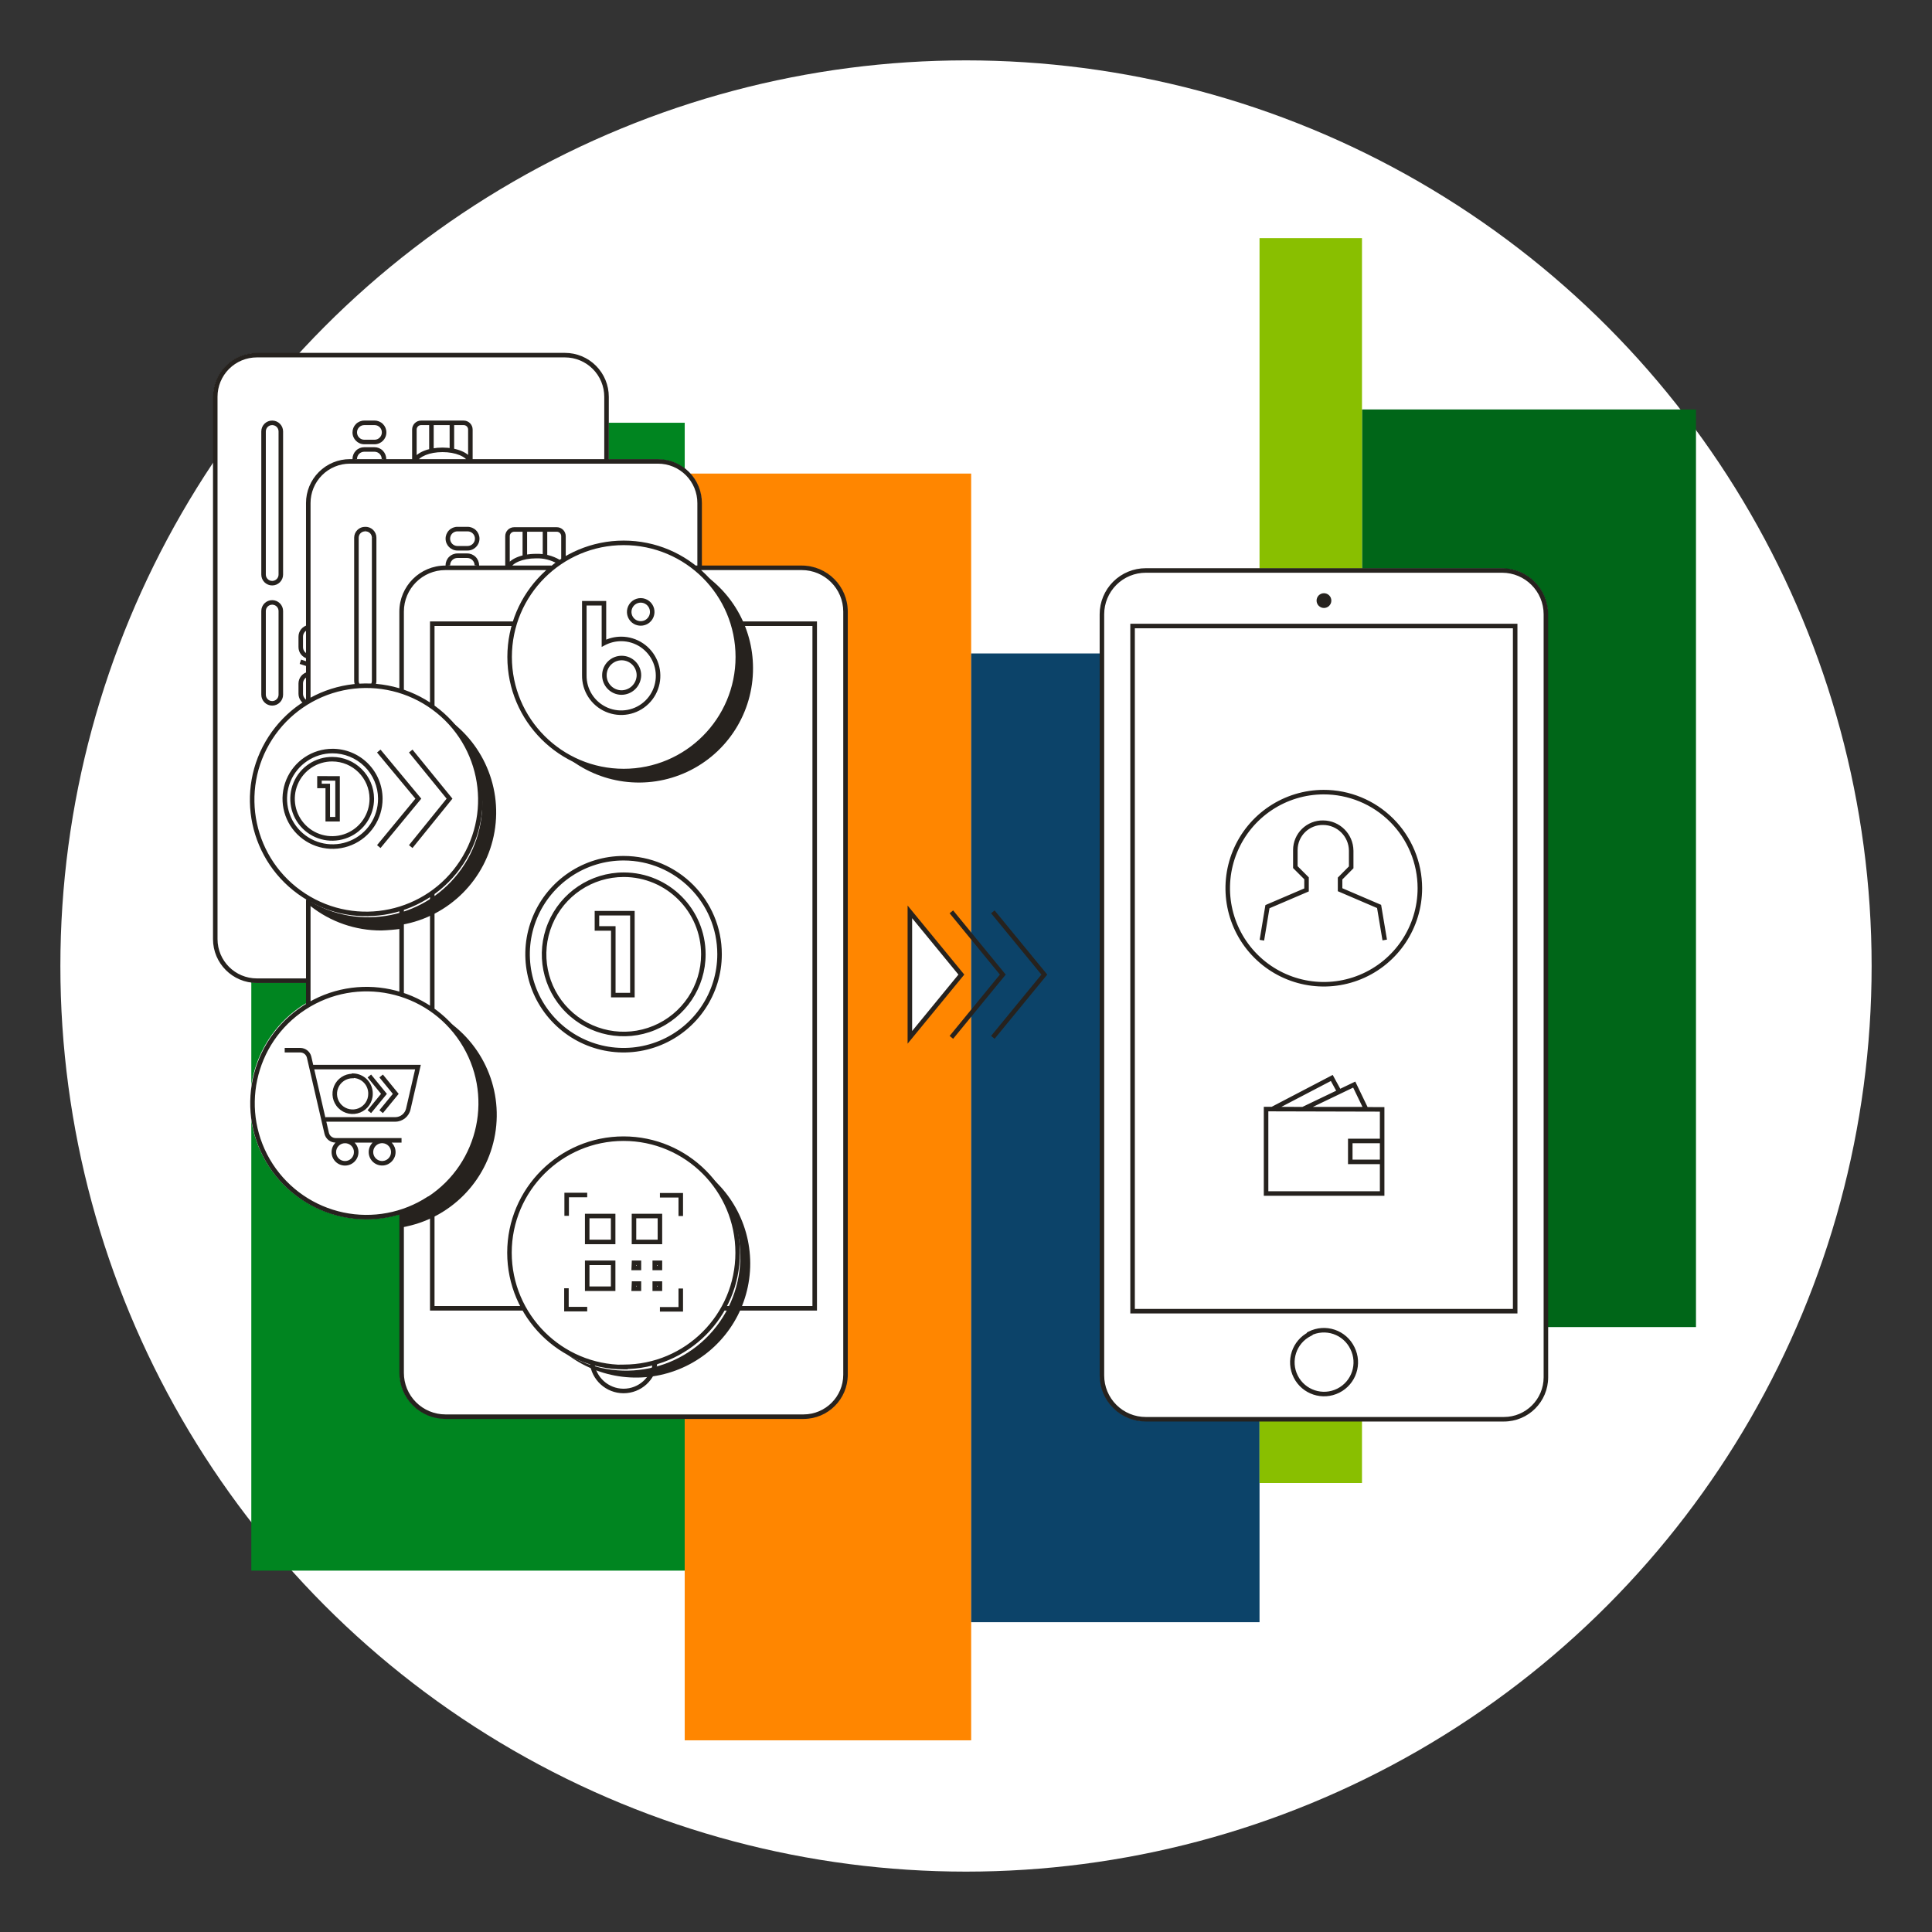 <svg width="256" height="256" viewBox="0 0 256 256" fill="none" xmlns="http://www.w3.org/2000/svg">
<rect x="0" y="0" width="256" height="256" fill="#333333" stroke="none"/>
<g id="mobile_payments_sme">
<circle id="darkmodeMask" cx="128" cy="128" r="120" fill="white"/>
<g id="stripes">
<rect id="Rectangle" x="33.3" y="208.116" width="152.098" height="57.429" transform="rotate(-90 33.3 208.116)" fill="#008520"/>
<rect id="Rectangle_2" x="90.729" y="230.602" width="167.851" height="37.956" transform="rotate(-90 90.729 230.602)" fill="#FF8600"/>
<rect id="Rectangle_3" x="128.685" y="214.949" width="128.363" height="38.209" transform="rotate(-90 128.685 214.949)" fill="#0C4369"/>
<rect id="Rectangle_4" x="180.47" y="175.844" width="121.59" height="44.256" transform="rotate(-90 180.47 175.844)" fill="#006618"/>
<rect id="Rectangle_5" x="166.894" y="196.505" width="164.949" height="13.576" transform="rotate(-90 166.894 196.505)" fill="#89BF00"/>
</g>
<g id="whiteFill">
<g id="Group">
<path id="Path" d="M199.035 75.339H151.826C148.486 75.339 145.779 78.046 145.779 81.386V182.254C145.779 185.594 148.486 188.301 151.826 188.301H199.277C202.485 188.301 205.087 185.704 205.092 182.496V81.396C205.095 79.789 204.458 78.246 203.321 77.11C202.184 75.973 200.642 75.336 199.035 75.339Z" fill="white"/>
<path id="Path_2" d="M106.23 74.986H92.956V66.661C92.956 63.475 90.377 60.891 87.191 60.886H80.63V52.581C80.63 49.395 78.05 46.811 74.865 46.806H34.036C30.85 46.811 28.271 49.395 28.271 52.581V124.432C28.276 127.614 30.854 130.192 34.036 130.197H40.607V132.918L40.113 133.201C33.696 137.389 31.328 145.655 34.554 152.606C37.78 159.558 45.622 163.085 52.964 160.887V181.901C52.964 185.241 55.671 187.948 59.011 187.948H106.472C109.68 187.943 112.277 185.341 112.277 182.133V81.043C112.28 79.438 111.644 77.897 110.509 76.761C109.375 75.624 107.835 74.986 106.23 74.986Z" fill="white"/>
<path id="Path_3" d="M120.542 137.383L127.365 129.068L120.542 120.753V137.383Z" fill="white"/>
</g>
</g>
<path id="blackStroke" d="M151.826 188.059V187.759H151.825L151.826 188.059ZM146.01 182.254H146.311H146.01ZM146.01 81.396H146.311H146.01ZM151.826 75.591L151.825 75.891H151.826V75.591ZM199.035 75.591V75.291V75.591ZM204.84 182.506L205.14 182.506V182.506H204.84ZM199.277 188.059V187.759V188.059ZM200.768 173.737V174.037H201.068V173.737H200.768ZM200.768 82.948H201.068V82.648H200.768V82.948ZM150.072 82.948V82.648H149.772V82.948H150.072ZM150.072 173.737H149.772V174.037H150.072V173.737ZM173.556 176.761L173.691 177.029L173.937 176.905L173.834 176.65L173.556 176.761ZM179.2 178.626L178.93 178.756L178.932 178.76L179.2 178.626ZM173.536 176.711L173.4 176.443L173.155 176.567L173.257 176.822L173.536 176.711ZM120.562 137.454H120.262V138.292L120.794 137.644L120.562 137.454ZM127.385 129.139L127.617 129.329L127.773 129.139L127.617 128.949L127.385 129.139ZM120.562 120.824L120.794 120.634L120.262 119.985V120.824H120.562ZM132.878 129.139L133.11 129.329L133.266 129.139L133.11 128.949L132.878 129.139ZM138.381 129.139L138.613 129.329L138.769 129.139L138.613 128.949L138.381 129.139ZM80.368 52.581L80.068 52.58V52.581H80.368ZM74.855 47.058V47.358V47.058ZM34.036 47.058L34.036 47.358H34.036V47.058ZM28.523 52.581H28.823L28.823 52.58L28.523 52.581ZM28.523 124.432H28.223H28.523ZM37.211 92.049H36.91V92.049L37.211 92.049ZM34.923 80.963H35.223V80.963L34.923 80.963ZM39.851 84.379H40.151L40.151 84.375L39.851 84.379ZM39.851 85.73L40.151 85.734V85.73H39.851ZM39.851 90.578H40.151L40.151 90.576L39.851 90.578ZM39.851 91.918L40.151 91.919V91.918H39.851ZM49.628 56.028V56.328L49.63 56.328L49.628 56.028ZM48.277 56.028L48.275 56.328H48.277V56.028ZM49.607 59.555V59.855L49.61 59.855L49.607 59.555ZM48.277 59.555L48.275 59.855H48.277V59.555ZM62.327 56.915L62.027 56.915V56.915H62.327ZM61.43 56.028V56.328L61.433 56.328L61.43 56.028ZM55.796 56.028V55.728V56.028ZM34.923 57.167H35.223V57.167L34.923 57.167ZM34.923 76.135L35.223 76.135V76.135H34.923ZM92.704 66.661L92.404 66.66V66.661H92.704ZM87.191 61.138V61.438H87.191L87.191 61.138ZM46.362 61.138V61.438V61.138ZM40.849 66.661H41.149L41.149 66.66L40.849 66.661ZM61.954 72.647L61.954 72.347H61.954V72.647ZM61.954 70.108V70.408L61.956 70.408L61.954 70.108ZM60.614 70.108L60.611 70.408H60.614V70.108ZM61.904 73.635V73.935L61.906 73.935L61.904 73.635ZM60.614 73.635L60.611 73.935H60.614V73.635ZM74.663 71.045L74.363 71.045V71.045H74.663ZM73.766 70.158V70.458L73.769 70.458L73.766 70.158ZM71.015 73.686V73.986L71.025 73.986L71.015 73.686ZM49.577 90.215L49.877 90.215V90.215H49.577ZM49.577 71.247L49.277 71.246V71.247H49.577ZM47.229 71.247H47.529V71.247L47.229 71.247ZM47.229 90.215H46.929V90.215L47.229 90.215ZM175.42 104.96V105.26L175.421 104.66L175.42 104.96ZM188.14 117.689H188.44V117.689L188.14 117.689ZM175.37 104.96L175.369 104.66L175.37 105.26V104.96ZM182.737 120.108L183.033 120.059L183.006 119.897L182.856 119.833L182.737 120.108ZM177.567 117.891H177.267V118.089L177.449 118.167L177.567 117.891ZM177.567 116.409L177.354 116.198L177.267 116.286V116.409H177.567ZM179.038 114.928L179.251 115.139L179.339 115.052V114.928H179.038ZM179.038 112.711H179.339L179.338 112.707L179.038 112.711ZM175.319 109.012L175.314 109.312L175.318 109.312L175.319 109.012ZM171.641 112.61L171.341 112.608V112.61H171.641ZM171.641 114.898H171.341V115.022L171.429 115.11L171.641 114.898ZM173.122 116.379H173.422V116.255L173.334 116.167L173.122 116.379ZM173.122 117.921L173.24 118.197L173.422 118.119V117.921H173.122ZM167.942 120.139L167.824 119.863L167.673 119.927L167.646 120.09L167.942 120.139ZM178.918 153.953H178.618V154.253H178.918V153.953ZM178.918 151.181V150.881H178.618V151.181H178.918ZM172.649 146.968L172.519 146.698L172.649 147.268V146.968ZM179.442 143.713L179.712 143.582L179.582 143.313L179.312 143.442L179.442 143.713ZM181.014 146.968V147.268H181.492L181.284 146.838L181.014 146.968ZM176.468 142.836L176.732 142.692L176.591 142.434L176.33 142.57L176.468 142.836ZM183.141 146.998H183.441V146.699L183.141 146.698L183.141 146.998ZM183.141 158.146V158.446H183.441V158.146H183.141ZM167.76 158.146H167.46V158.446H167.76V158.146ZM167.76 146.958L167.761 146.658L167.46 146.657V146.958H167.76ZM59.021 75.238V74.938V75.238ZM53.216 181.901L53.516 181.902V181.901H53.216ZM59.021 187.717V187.417V187.717ZM106.482 187.717V188.017H106.482L106.482 187.717ZM112.035 182.153H111.735H112.035ZM112.035 81.043H112.335H112.035ZM107.953 173.354V173.654H108.253V173.354H107.953ZM107.953 82.646H108.253V82.346H107.953V82.646ZM57.277 82.646V82.346H56.977V82.646H57.277ZM57.277 173.354H56.977V173.654H57.277V173.354ZM82.625 181.115V180.815H82.065L82.376 181.281L82.625 181.115ZM67.507 165.997H67.207V165.997L67.507 165.997ZM82.646 181.145L82.645 181.445L83.207 181.446L82.895 180.979L82.646 181.145ZM86.758 170.079V169.779H86.458V170.079H86.758ZM87.443 170.079H87.743V169.779H87.443V170.079ZM87.443 170.764V171.064H87.743V170.764H87.443ZM86.758 170.764H86.458V171.064H86.758V170.764ZM86.758 167.327V167.027H86.458V167.327H86.758ZM87.443 167.327H87.743V167.027H87.443V167.327ZM87.443 168.013V168.313H87.743V168.013H87.443ZM86.758 168.013H86.458V168.313H86.758V168.013ZM84.006 170.079V169.779H83.719L83.707 170.066L84.006 170.079ZM84.661 170.079H84.961V169.779H84.661V170.079ZM84.661 170.764V171.064H84.961V170.764H84.661ZM83.976 170.764L83.676 170.751L83.662 171.064H83.976V170.764ZM84.006 167.327V167.027H83.719L83.707 167.314L84.006 167.327ZM84.661 167.327H84.961V167.027H84.661V167.327ZM84.661 168.013V168.313H84.961V168.013H84.661ZM83.976 168.013L83.676 167.999L83.662 168.313H83.976V168.013ZM84.006 161.129V160.829H83.706V161.129H84.006ZM87.443 161.129H87.743V160.829H87.443V161.129ZM87.443 164.566V164.866H87.743V164.566H87.443ZM84.006 164.566H83.706V164.866H84.006V164.566ZM77.808 167.327V167.027H77.508V167.327H77.808ZM81.245 167.327H81.545V167.027H81.245V167.327ZM81.245 170.764V171.064H81.545V170.764H81.245ZM77.808 170.764H77.508V171.064H77.808V170.764ZM77.808 161.129V160.829H77.508V161.129H77.808ZM81.245 161.129H81.545V160.829H81.245V161.129ZM81.245 164.566V164.866H81.545V164.566H81.245ZM77.808 164.566H77.508V164.866H77.808V164.566ZM90.205 158.377H90.505V158.077H90.205V158.377ZM90.205 173.495V173.795H90.505V173.495H90.205ZM75.086 158.347V158.047H74.786V158.347H75.086ZM75.056 173.465H74.756V173.765H75.056V173.465ZM80.025 85.226H79.725V85.723L80.165 85.491L80.025 85.226ZM80.025 79.934H80.325V79.635H80.025V79.934ZM77.425 79.934V79.635H77.125V79.934H77.425ZM77.425 89.449L77.725 89.455V89.449H77.425ZM82.313 91.767L82.305 92.067L82.31 92.067L82.313 91.767ZM84.661 89.489L84.961 89.496L84.961 89.49L84.661 89.489ZM84.127 82.404L83.975 82.662L83.979 82.665L84.127 82.404ZM85.669 82.404L85.817 82.665L85.821 82.662L85.669 82.404ZM82.646 113.718L82.646 113.418L82.646 113.718ZM95.345 126.438H95.645H95.345ZM83.795 121.005H84.095V120.705H83.795V121.005ZM83.795 131.86V132.16H84.095V131.86H83.795ZM81.265 131.86H80.965V132.16H81.265V131.86ZM81.265 123.021H81.565V122.721H81.265V123.021ZM79.098 123.021H78.798V123.321H79.098V123.021ZM79.098 121.005V120.705H78.798V121.005H79.098ZM35.84 97.764L35.588 97.601L35.84 97.764ZM56.824 93.339L56.989 93.088L56.824 93.339ZM55.433 105.827L55.664 106.018L55.822 105.826L55.664 105.635L55.433 105.827ZM59.565 105.827L59.798 106.016L59.952 105.826L59.798 105.637L59.565 105.827ZM50.394 105.827L50.094 105.828V105.828L50.394 105.827ZM44.014 99.517L44.011 99.218L44.014 99.817V99.517ZM44.729 103.146H45.029V102.847L44.731 102.846L44.729 103.146ZM44.729 108.548V108.848H45.029V108.548H44.729ZM43.429 108.548H43.129V108.848H43.429V108.548ZM43.429 104.144H43.729V103.844H43.429V104.144ZM42.331 104.144H42.031V104.444H42.331V104.144ZM42.331 103.136L42.332 102.836L42.031 102.834V103.136H42.331ZM44.064 100.596V100.896L44.067 100.296L44.064 100.596ZM46.026 110.697L45.911 110.42L46.026 110.697ZM49.265 105.827L49.565 105.826V105.826L49.265 105.827ZM44.014 100.596L44.014 100.296L44.014 100.896V100.596ZM56.874 158.821V159.121H56.964L57.039 159.072L56.874 158.821ZM35.89 154.406L35.639 154.569L35.639 154.57L35.89 154.406ZM56.824 158.821V158.521H56.734L56.66 158.57L56.824 158.821ZM39.791 139.157V139.457H39.791L39.791 139.157ZM40.96 140.084L41.252 140.017L41.252 140.016L40.96 140.084ZM43.288 150.163L42.996 150.231L42.996 150.233L43.288 150.163ZM44.477 151.1V150.8H44.477L44.477 151.1ZM52.379 148.329V148.629L52.38 148.629L52.379 148.329ZM54.102 146.948L53.81 146.881L53.81 146.882L54.102 146.948ZM55.383 141.395L55.675 141.462L55.76 141.095H55.383V141.395ZM45.717 151.181V151.481L45.719 151.481L45.717 151.181ZM47.199 152.663L46.898 152.661V152.663H47.199ZM50.757 154.134L50.732 153.835L50.757 154.134ZM50.877 144.942L51.109 145.133L51.265 144.943L51.11 144.753L50.877 144.942ZM52.44 144.942L52.671 145.133L52.827 144.943L52.672 144.753L52.44 144.942ZM46.735 142.574L46.734 142.874L46.885 142.874L46.975 142.754L46.735 142.574ZM49.093 144.942L48.794 144.936V144.942H49.093ZM46.765 142.534L46.769 142.234L46.617 142.232L46.525 142.354L46.765 142.534ZM151.825 187.759C150.364 187.762 148.961 187.183 147.926 186.15L147.502 186.575C148.65 187.72 150.205 188.362 151.826 188.359L151.825 187.759ZM147.926 186.15C146.892 185.117 146.31 183.716 146.311 182.254H145.71C145.71 183.875 146.355 185.429 147.502 186.575L147.926 186.15ZM146.311 182.254V81.396H145.71V182.254H146.311ZM146.311 81.396C146.31 79.934 146.892 78.532 147.926 77.5L147.502 77.075C146.355 78.22 145.71 79.775 145.71 81.396H146.311ZM147.926 77.5C148.961 76.467 150.364 75.888 151.825 75.891L151.826 75.291C150.205 75.288 148.65 75.93 147.502 77.075L147.926 77.5ZM151.826 75.891H199.035V75.291H151.826V75.891ZM199.035 75.891C202.075 75.891 204.54 78.355 204.54 81.396H205.14C205.14 78.024 202.407 75.291 199.035 75.291V75.891ZM204.54 81.396V182.506H205.14V81.396H204.54ZM204.54 182.505C204.535 185.408 202.18 187.759 199.277 187.759V188.359C202.511 188.359 205.134 185.741 205.14 182.506L204.54 182.505ZM199.277 187.759H151.826V188.359H199.277V187.759ZM201.068 173.737V82.948H200.468V173.737H201.068ZM200.768 82.648H150.072V83.248H200.768V82.648ZM149.772 82.948V173.737H150.372V82.948H149.772ZM150.072 174.037H200.768V173.437H150.072V174.037ZM173.421 176.493C171.2 177.611 170.306 180.318 171.424 182.54L171.96 182.27C170.99 180.344 171.766 177.998 173.691 177.029L173.421 176.493ZM171.424 182.54C172.542 184.761 175.249 185.655 177.47 184.537L177.2 184.001C175.275 184.97 172.929 184.195 171.96 182.27L171.424 182.54ZM177.47 184.537C179.691 183.419 180.586 180.712 179.468 178.491L178.932 178.76C179.901 180.686 179.126 183.032 177.2 184.001L177.47 184.537ZM179.47 178.495C178.945 177.411 178.006 176.583 176.865 176.197L176.673 176.765C177.662 177.099 178.475 177.817 178.93 178.756L179.47 178.495ZM176.865 176.197C175.724 175.811 174.476 175.9 173.4 176.443L173.671 176.978C174.603 176.508 175.684 176.431 176.673 176.765L176.865 176.197ZM173.257 176.822L173.277 176.872L173.834 176.65L173.814 176.599L173.257 176.822ZM120.794 137.644L127.617 129.329L127.153 128.949L120.33 137.264L120.794 137.644ZM127.617 128.949L120.794 120.634L120.33 121.014L127.153 129.329L127.617 128.949ZM120.262 120.824V137.454H120.862V120.824H120.262ZM126.297 137.644L133.11 129.329L132.646 128.949L125.833 137.264L126.297 137.644ZM133.11 128.949L126.297 120.634L125.833 121.014L132.646 129.329L133.11 128.949ZM131.79 137.644L138.613 129.329L138.149 128.949L131.326 137.264L131.79 137.644ZM138.613 128.949L131.79 120.634L131.326 121.014L138.149 129.329L138.613 128.949ZM80.668 61.138V52.581H80.068V61.138H80.668ZM80.668 52.581C80.671 51.038 80.059 49.556 78.969 48.464L78.544 48.888C79.522 49.868 80.07 51.196 80.068 52.58L80.668 52.581ZM78.969 48.464C77.878 47.371 76.398 46.758 74.855 46.758V47.358C76.239 47.358 77.566 47.908 78.544 48.888L78.969 48.464ZM74.855 46.758H34.036V47.358H74.855V46.758ZM34.036 46.758C32.492 46.758 31.012 47.371 29.922 48.464L30.346 48.888C31.324 47.908 32.651 47.358 34.036 47.358L34.036 46.758ZM29.922 48.464C28.831 49.556 28.22 51.038 28.223 52.581L28.823 52.58C28.82 51.196 29.368 49.868 30.346 48.888L29.922 48.464ZM28.223 52.581V124.432H28.823V52.581H28.223ZM28.223 124.432C28.223 127.643 30.825 130.245 34.036 130.245V129.645C31.157 129.645 28.823 127.311 28.823 124.432H28.223ZM34.036 130.245H40.859V129.645H34.036V130.245ZM36.074 93.498C36.87 93.491 37.511 92.844 37.511 92.049L36.91 92.049C36.91 92.515 36.535 92.894 36.069 92.898L36.074 93.498ZM37.511 92.049V80.963H36.91V92.049H37.511ZM37.511 80.963C37.511 80.581 37.359 80.215 37.089 79.945L36.665 80.369C36.822 80.527 36.91 80.74 36.91 80.963H37.511ZM37.089 79.945C36.819 79.675 36.453 79.524 36.072 79.524V80.124C36.294 80.124 36.508 80.212 36.665 80.369L37.089 79.945ZM36.074 79.524C35.69 79.52 35.321 79.67 35.048 79.941L35.471 80.367C35.63 80.209 35.845 80.122 36.069 80.124L36.074 79.524ZM35.048 79.941C34.776 80.211 34.623 80.579 34.623 80.963L35.223 80.963C35.223 80.739 35.312 80.524 35.471 80.367L35.048 79.941ZM34.623 80.963V92.049H35.223V80.963H34.623ZM34.623 92.049C34.623 92.849 35.271 93.498 36.072 93.498V92.898C35.603 92.898 35.223 92.518 35.223 92.049H34.623ZM40.797 82.826C40.063 82.981 39.541 83.633 39.551 84.383L40.151 84.375C40.145 83.912 40.467 83.508 40.921 83.413L40.797 82.826ZM39.551 84.379V85.73H40.151V84.379H39.551ZM39.551 85.726C39.541 86.476 40.063 87.128 40.797 87.283L40.921 86.696C40.467 86.6 40.145 86.197 40.151 85.734L39.551 85.726ZM40.797 89.034C40.068 89.188 39.547 89.834 39.551 90.579L40.151 90.576C40.149 90.115 40.47 89.716 40.921 89.621L40.797 89.034ZM39.551 90.578V91.918H40.151V90.578H39.551ZM39.551 91.917C39.549 92.555 39.933 93.132 40.523 93.375L40.752 92.82C40.387 92.67 40.15 92.314 40.151 91.919L39.551 91.917ZM41.033 87.773L39.894 87.4L39.707 87.97L40.846 88.343L41.033 87.773ZM48.277 58.868H49.628V58.268H48.277V58.868ZM49.628 58.868C50.495 58.868 51.197 58.165 51.197 57.298H50.597C50.597 57.833 50.163 58.268 49.628 58.268V58.868ZM51.197 57.3C51.201 56.882 51.036 56.48 50.741 56.184L50.316 56.609C50.498 56.791 50.6 57.038 50.597 57.295L51.197 57.3ZM50.741 56.184C50.445 55.889 50.043 55.724 49.625 55.728L49.63 56.328C49.887 56.326 50.135 56.427 50.316 56.609L50.741 56.184ZM49.628 55.728H48.277V56.328H49.628V55.728ZM48.279 55.728C47.861 55.724 47.459 55.889 47.164 56.184L47.588 56.609C47.77 56.427 48.017 56.326 48.275 56.328L48.279 55.728ZM47.164 56.184C46.868 56.48 46.704 56.882 46.707 57.3L47.307 57.295C47.305 57.038 47.406 56.791 47.588 56.609L47.164 56.184ZM46.707 57.298C46.707 58.165 47.41 58.868 48.277 58.868V58.268C47.741 58.268 47.307 57.833 47.307 57.298H46.707ZM51.175 61.115C51.189 61.006 51.189 60.896 51.175 60.788L50.58 60.863C50.587 60.922 50.587 60.981 50.58 61.04L51.175 61.115ZM51.177 60.828C51.181 60.41 51.016 60.008 50.721 59.712L50.296 60.136C50.478 60.318 50.579 60.566 50.577 60.823L51.177 60.828ZM50.721 59.712C50.425 59.416 50.023 59.252 49.605 59.255L49.61 59.855C49.867 59.853 50.114 59.955 50.296 60.136L50.721 59.712ZM49.607 59.255H48.277V59.855H49.607V59.255ZM48.279 59.255C47.861 59.252 47.459 59.416 47.164 59.712L47.588 60.136C47.77 59.955 48.017 59.853 48.275 59.855L48.279 59.255ZM47.164 59.712C46.868 60.008 46.704 60.41 46.707 60.828L47.307 60.823C47.305 60.566 47.406 60.318 47.588 60.136L47.164 59.712ZM46.71 60.781C46.691 60.914 46.691 61.049 46.71 61.181L47.304 61.094C47.293 61.019 47.293 60.944 47.304 60.869L46.71 60.781ZM62.627 61.138V56.915H62.027V61.138H62.627ZM62.627 56.915C62.627 56.597 62.5 56.294 62.275 56.071L61.853 56.497C61.964 56.608 62.027 56.758 62.027 56.915L62.627 56.915ZM62.275 56.071C62.049 55.848 61.744 55.724 61.426 55.728L61.433 56.328C61.59 56.326 61.741 56.387 61.853 56.497L62.275 56.071ZM61.43 55.728H55.796V56.328H61.43V55.728ZM55.796 55.728C55.14 55.728 54.609 56.259 54.609 56.915H55.209C55.209 56.59 55.472 56.328 55.796 56.328V55.728ZM54.609 56.915V61.138H55.209V56.915H54.609ZM59.578 56.028V59.717H60.178V56.028H59.578ZM56.867 56.028V59.717H57.467V56.028H56.867ZM62.565 60.975C62.349 60.441 61.798 60.028 61.124 59.752C60.439 59.47 59.573 59.306 58.638 59.306V59.906C59.507 59.906 60.294 60.059 60.896 60.306C61.51 60.559 61.882 60.887 62.008 61.2L62.565 60.975ZM58.638 59.306C57.703 59.306 56.848 59.467 56.169 59.742C55.501 60.013 54.959 60.413 54.727 60.922L55.272 61.172C55.413 60.865 55.788 60.544 56.395 60.298C56.991 60.057 57.768 59.906 58.638 59.906V59.306ZM36.072 77.574C36.453 77.574 36.819 77.422 37.089 77.152L36.665 76.728C36.508 76.885 36.294 76.974 36.072 76.974V77.574ZM37.089 77.152C37.359 76.882 37.511 76.516 37.511 76.135H36.91C36.91 76.357 36.822 76.571 36.665 76.728L37.089 77.152ZM37.511 76.135V57.167H36.91V76.135H37.511ZM37.511 57.167C37.511 56.785 37.359 56.419 37.089 56.149L36.665 56.573C36.822 56.731 36.91 56.944 36.91 57.167H37.511ZM37.089 56.149C36.819 55.879 36.453 55.728 36.072 55.728V56.328C36.294 56.328 36.508 56.416 36.665 56.573L37.089 56.149ZM36.074 55.728C35.69 55.724 35.321 55.874 35.048 56.145L35.471 56.571C35.63 56.413 35.845 56.326 36.069 56.328L36.074 55.728ZM35.048 56.145C34.776 56.415 34.623 56.783 34.623 57.167L35.223 57.167C35.223 56.943 35.312 56.728 35.471 56.571L35.048 56.145ZM34.623 57.167V76.135H35.223V57.167H34.623ZM34.623 76.135C34.623 76.519 34.776 76.887 35.048 77.157L35.471 76.731C35.312 76.573 35.223 76.359 35.223 76.135L34.623 76.135ZM35.048 77.157C35.321 77.427 35.69 77.577 36.074 77.574L36.069 76.974C35.845 76.976 35.63 76.888 35.471 76.731L35.048 77.157ZM93.004 75.258V66.661H92.404V75.258H93.004ZM93.004 66.661C93.007 65.118 92.396 63.636 91.305 62.544L90.881 62.968C91.859 63.948 92.407 65.276 92.404 66.66L93.004 66.661ZM91.305 62.544C90.215 61.452 88.735 60.838 87.191 60.838L87.191 61.438C88.575 61.438 89.903 61.988 90.881 62.968L91.305 62.544ZM87.191 60.838H46.362V61.438H87.191V60.838ZM46.362 60.838C44.819 60.838 43.338 61.452 42.248 62.544L42.673 62.968C43.651 61.988 44.978 61.438 46.362 61.438V60.838ZM42.248 62.544C41.157 63.636 40.546 65.118 40.549 66.661L41.149 66.66C41.147 65.276 41.695 63.948 42.673 62.968L42.248 62.544ZM40.549 66.661V92.936H41.149V66.661H40.549ZM41.149 133.039V119.221H40.549V133.039H41.149ZM60.603 72.948H61.954V72.347H60.603V72.948ZM61.954 72.948C62.822 72.948 63.527 72.248 63.534 71.38L62.934 71.375C62.93 71.913 62.492 72.348 61.954 72.347L61.954 72.948ZM63.534 71.378C63.534 70.959 63.367 70.558 63.07 70.263L62.647 70.689C62.831 70.871 62.934 71.119 62.934 71.378L63.534 71.378ZM63.07 70.263C62.773 69.968 62.37 69.804 61.952 69.808L61.956 70.408C62.215 70.406 62.464 70.507 62.647 70.689L63.07 70.263ZM61.954 69.808H60.614V70.408H61.954V69.808ZM60.616 69.808C60.198 69.804 59.796 69.969 59.5 70.264L59.925 70.689C60.106 70.507 60.354 70.406 60.611 70.408L60.616 69.808ZM59.5 70.264C59.205 70.56 59.04 70.962 59.044 71.38L59.644 71.375C59.642 71.118 59.743 70.871 59.925 70.689L59.5 70.264ZM59.044 71.378C59.044 72.245 59.746 72.948 60.614 72.948V72.347C60.078 72.347 59.644 71.913 59.644 71.378H59.044ZM60.614 72.347H60.603V72.948H60.614V72.347ZM63.481 75.277C63.499 75.141 63.499 75.002 63.481 74.866L62.886 74.945C62.897 75.029 62.897 75.114 62.886 75.198L63.481 75.277ZM63.484 74.905C63.484 74.487 63.316 74.085 63.019 73.791L62.597 74.217C62.78 74.399 62.884 74.647 62.884 74.905L63.484 74.905ZM63.019 73.791C62.722 73.496 62.32 73.332 61.901 73.335L61.906 73.935C62.164 73.933 62.413 74.034 62.597 74.217L63.019 73.791ZM61.904 73.335H60.614V73.935H61.904V73.335ZM60.616 73.335C60.198 73.332 59.796 73.496 59.5 73.792L59.925 74.216C60.107 74.034 60.354 73.933 60.611 73.935L60.616 73.335ZM59.5 73.792C59.205 74.088 59.04 74.49 59.044 74.908L59.644 74.903C59.642 74.645 59.743 74.398 59.925 74.216L59.5 73.792ZM59.045 74.879C59.033 75.007 59.033 75.136 59.045 75.264L59.642 75.211C59.634 75.118 59.634 75.025 59.642 74.932L59.045 74.879ZM74.963 74.069V71.045H74.363V74.069H74.963ZM74.963 71.045C74.963 70.728 74.836 70.424 74.611 70.201L74.189 70.628C74.3 70.738 74.363 70.888 74.363 71.045L74.963 71.045ZM74.611 70.201C74.385 69.978 74.08 69.855 73.763 69.858L73.769 70.458C73.926 70.456 74.077 70.517 74.189 70.628L74.611 70.201ZM73.766 69.858H68.132V70.458H73.766V69.858ZM68.132 69.858C67.477 69.858 66.945 70.389 66.945 71.045H67.545C67.545 70.721 67.808 70.458 68.132 70.458V69.858ZM66.945 71.045V75.288H67.545V71.045H66.945ZM71.914 70.158V73.847H72.514V70.158H71.914ZM69.243 70.108V73.796H69.843V70.108H69.243ZM74.191 74.193C73.227 73.626 72.121 73.346 71.004 73.386L71.025 73.986C72.028 73.949 73.021 74.201 73.886 74.71L74.191 74.193ZM71.015 73.386C70.059 73.386 69.174 73.558 68.481 73.852C67.801 74.14 67.248 74.573 67.061 75.133L67.631 75.323C67.736 75.006 68.095 74.667 68.715 74.404C69.323 74.146 70.126 73.986 71.015 73.986V73.386ZM49.636 91.016C49.793 90.778 49.877 90.5 49.877 90.215L49.277 90.215C49.277 90.382 49.228 90.545 49.136 90.684L49.636 91.016ZM49.877 90.215V71.247H49.277V90.215H49.877ZM49.877 71.247C49.878 70.852 49.716 70.474 49.429 70.202L49.016 70.637C49.183 70.795 49.277 71.016 49.277 71.246L49.877 71.247ZM49.429 70.202C49.142 69.929 48.757 69.787 48.362 69.808L48.394 70.407C48.624 70.395 48.849 70.478 49.016 70.637L49.429 70.202ZM48.38 69.808C47.997 69.804 47.627 69.954 47.355 70.225L47.777 70.651C47.936 70.493 48.151 70.406 48.375 70.408L48.38 69.808ZM47.355 70.225C47.082 70.495 46.929 70.863 46.929 71.247L47.529 71.247C47.529 71.023 47.618 70.808 47.777 70.651L47.355 70.225ZM46.929 71.247V90.215H47.529V71.247H46.929ZM46.929 90.215C46.929 90.5 47.013 90.778 47.17 91.016L47.67 90.684C47.578 90.545 47.529 90.382 47.529 90.215L46.929 90.215ZM175.421 104.66C170.15 104.656 165.396 107.828 163.376 112.696L163.93 112.926C165.857 108.282 170.392 105.256 175.42 105.26L175.421 104.66ZM163.376 112.696C161.356 117.565 162.468 123.17 166.193 126.899L166.618 126.475C163.064 122.918 162.003 117.57 163.93 112.926L163.376 112.696ZM166.193 126.899C169.919 130.628 175.524 131.744 180.394 129.728L180.165 129.174C175.519 131.097 170.172 130.032 166.618 126.475L166.193 126.899ZM180.394 129.728C185.264 127.712 188.44 122.96 188.44 117.689H187.84C187.84 122.718 184.81 127.25 180.165 129.174L180.394 129.728ZM188.44 117.689C188.437 114.227 187.058 110.909 184.606 108.465L184.182 108.89C186.521 111.221 187.837 114.387 187.84 117.69L188.44 117.689ZM184.606 108.465C182.154 106.021 178.831 104.652 175.369 104.66L175.371 105.26C178.673 105.252 181.843 106.558 184.182 108.89L184.606 108.465ZM175.37 105.26H175.42V104.66H175.37V105.26ZM183.779 124.503L183.033 120.059L182.442 120.158L183.187 124.603L183.779 124.503ZM182.856 119.833L177.685 117.615L177.449 118.167L182.619 120.384L182.856 119.833ZM177.867 117.891V116.409H177.267V117.891H177.867ZM177.78 116.621L179.251 115.139L178.826 114.716L177.354 116.198L177.78 116.621ZM179.339 114.928V112.711H178.739V114.928H179.339ZM179.338 112.707C179.315 110.502 177.526 108.723 175.321 108.712L175.318 109.312C177.196 109.322 178.718 110.836 178.739 112.714L179.338 112.707ZM175.324 108.712C174.278 108.694 173.268 109.096 172.519 109.828L172.939 110.257C173.572 109.637 174.428 109.297 175.314 109.312L175.324 108.712ZM172.519 109.828C171.771 110.56 171.346 111.561 171.341 112.608L171.941 112.611C171.946 111.725 172.305 110.877 172.939 110.257L172.519 109.828ZM171.341 112.61V114.898H171.941V112.61H171.341ZM171.429 115.11L172.91 116.591L173.334 116.167L171.853 114.686L171.429 115.11ZM172.822 116.379V117.921H173.422V116.379H172.822ZM173.004 117.645L167.824 119.863L168.06 120.414L173.24 118.197L173.004 117.645ZM167.646 120.09L166.91 124.534L167.502 124.632L168.238 120.188L167.646 120.09ZM183.1 153.653H178.918V154.253H183.1V153.653ZM179.218 153.953V151.181H178.618V153.953H179.218ZM178.918 151.481H183.1V150.881H178.918V151.481ZM172.778 147.239L179.571 143.983L179.312 143.442L172.519 146.698L172.778 147.239ZM179.172 143.843L180.744 147.099L181.284 146.838L179.712 143.582L179.172 143.843ZM181.014 146.668H172.649V147.268H181.014V146.668ZM168.696 147.234L176.607 143.102L176.33 142.57L168.418 146.702L168.696 147.234ZM176.205 142.98L177.213 144.824L177.74 144.536L176.732 142.692L176.205 142.98ZM182.841 146.998V158.146H183.441V146.998H182.841ZM183.141 157.846H167.76V158.446H183.141V157.846ZM168.061 158.146V146.958H167.46V158.146H168.061ZM167.76 147.258L183.14 147.298L183.141 146.698L167.761 146.658L167.76 147.258ZM73.061 74.938H59.021V75.538H73.061V74.938ZM59.021 74.938C55.649 74.938 52.916 77.671 52.916 81.043H53.516C53.516 78.003 55.98 75.538 59.021 75.538V74.938ZM52.916 81.043V91.585H53.516V81.043H52.916ZM53.516 131.689V120.441H52.916V131.689H53.516ZM52.916 160.564V181.901H53.516V160.564H52.916ZM52.916 181.901C52.913 183.522 53.555 185.077 54.7 186.225L55.125 185.801C54.092 184.766 53.513 183.363 53.516 181.902L52.916 181.901ZM54.7 186.225C55.845 187.372 57.4 188.017 59.021 188.017V187.417C57.559 187.417 56.157 186.835 55.125 185.801L54.7 186.225ZM59.021 188.017H106.482V187.417H59.021V188.017ZM106.482 188.017C109.716 188.011 112.335 185.387 112.335 182.153H111.735C111.735 185.056 109.384 187.411 106.481 187.417L106.482 188.017ZM112.335 182.153V81.043H111.735V182.153H112.335ZM112.335 81.043C112.335 77.671 109.602 74.938 106.23 74.938V75.538C109.27 75.538 111.735 78.003 111.735 81.043H112.335ZM106.23 74.938H92.18V75.538H106.23V74.938ZM95.859 173.654H107.953V173.054H95.859V173.654ZM108.253 173.354V82.646H107.653V173.354H108.253ZM107.953 82.346H97.139V82.946H107.953V82.346ZM68.112 82.346H57.277V82.946H68.112V82.346ZM56.977 82.646V93.501H57.577V82.646H56.977ZM57.577 133.745V118.415H56.977V133.745H57.577ZM56.977 158.518V173.354H57.577V158.518H56.977ZM57.277 173.654H69.372V173.054H57.277V173.654ZM78.144 180.55C78.371 182.855 80.309 184.612 82.625 184.612V184.012C80.618 184.012 78.938 182.489 78.741 180.491L78.144 180.55ZM82.625 184.612C84.942 184.612 86.88 182.855 87.107 180.55L86.509 180.491C86.313 182.489 84.633 184.012 82.625 184.012V184.612ZM82.625 181.415C91.141 181.415 98.043 174.512 98.043 165.997H97.444C97.444 174.181 90.809 180.815 82.625 180.815V181.415ZM98.043 165.997C98.043 157.482 91.141 150.579 82.625 150.579V151.179C90.809 151.179 97.444 157.813 97.444 165.997H98.043ZM82.625 150.579C74.11 150.579 67.207 157.482 67.207 165.997H67.807C67.807 157.813 74.442 151.179 82.625 151.179V150.579ZM67.207 165.997C67.219 174.52 74.122 181.428 82.645 181.445L82.646 180.845C74.454 180.829 67.818 174.189 67.807 165.996L67.207 165.997ZM82.895 180.979L82.875 180.949L82.376 181.281L82.396 181.312L82.895 180.979ZM86.758 170.379H87.443V169.779H86.758V170.379ZM87.143 170.079V170.764H87.743V170.079H87.143ZM87.443 170.464H86.758V171.064H87.443V170.464ZM87.058 170.764V170.079H86.458V170.764H87.058ZM86.758 167.627H87.443V167.027H86.758V167.627ZM87.143 167.327V168.013H87.743V167.327H87.143ZM87.443 167.713H86.758V168.313H87.443V167.713ZM87.058 168.013V167.327H86.458V168.013H87.058ZM84.006 170.379H84.661V169.779H84.006V170.379ZM84.361 170.079V170.764H84.961V170.079H84.361ZM84.661 170.464H83.976V171.064H84.661V170.464ZM84.276 170.777L84.306 170.092L83.707 170.066L83.676 170.751L84.276 170.777ZM84.006 167.627H84.661V167.027H84.006V167.627ZM84.361 167.327V168.013H84.961V167.327H84.361ZM84.661 167.713H83.976V168.313H84.661V167.713ZM84.276 168.026L84.306 167.34L83.707 167.314L83.676 167.999L84.276 168.026ZM84.006 161.429H87.443V160.829H84.006V161.429ZM87.143 161.129V164.566H87.743V161.129H87.143ZM87.443 164.266H84.006V164.866H87.443V164.266ZM84.306 164.566V161.129H83.706V164.566H84.306ZM77.808 167.627H81.245V167.027H77.808V167.627ZM80.945 167.327V170.764H81.545V167.327H80.945ZM81.245 170.464H77.808V171.064H81.245V170.464ZM78.108 170.764V167.327H77.508V170.764H78.108ZM77.808 161.429H81.245V160.829H77.808V161.429ZM80.945 161.129V164.566H81.545V161.129H80.945ZM81.245 164.266H77.808V164.866H81.245V164.266ZM78.108 164.566V161.129H77.508V164.566H78.108ZM90.505 161.129V158.377H89.905V161.129H90.505ZM90.205 158.077H87.443V158.677H90.205V158.077ZM87.443 173.795H90.205V173.195H87.443V173.795ZM90.505 173.495V170.734H89.905V173.495H90.505ZM75.386 161.099V158.347H74.786V161.099H75.386ZM75.086 158.647H77.808V158.047H75.086V158.647ZM77.808 173.165H75.056V173.765H77.808V173.165ZM75.356 173.465V170.704H74.756V173.465H75.356ZM82.645 102.468C91.161 102.468 98.064 95.565 98.064 87.05H97.464C97.464 95.234 90.829 101.868 82.645 101.868V102.468ZM98.064 87.05C98.064 78.535 91.161 71.632 82.645 71.632V72.232C90.829 72.232 97.464 78.866 97.464 87.05H98.064ZM82.645 71.632C74.13 71.632 67.227 78.535 67.227 87.05H67.827C67.827 78.866 74.462 72.232 82.645 72.232V71.632ZM67.227 87.05C67.227 95.565 74.13 102.468 82.645 102.468V101.868C74.462 101.868 67.827 95.234 67.827 87.05H67.227ZM82.313 84.361C81.467 84.361 80.634 84.566 79.885 84.96L80.165 85.491C80.827 85.142 81.564 84.961 82.313 84.961L82.313 84.361ZM80.325 85.226V79.934H79.725V85.226H80.325ZM80.025 79.635H77.425V80.234H80.025V79.635ZM77.125 79.934V89.449H77.725V79.934H77.125ZM77.125 89.443C77.082 91.55 78.318 93.475 80.252 94.311L80.491 93.761C78.779 93.021 77.686 91.319 77.725 89.455L77.125 89.443ZM80.252 94.311C82.187 95.148 84.436 94.731 85.942 93.256L85.522 92.828C84.191 94.132 82.202 94.501 80.491 93.761L80.252 94.311ZM85.942 93.256C87.448 91.781 87.912 89.541 87.116 87.59L86.56 87.816C87.264 89.543 86.854 91.523 85.522 92.828L85.942 93.256ZM87.116 87.59C86.319 85.638 84.421 84.362 82.313 84.361L82.313 84.961C84.177 84.962 85.856 86.09 86.56 87.816L87.116 87.59ZM83.747 90.896C83.364 91.267 82.849 91.472 82.316 91.467L82.31 92.067C83.001 92.074 83.668 91.808 84.164 91.327L83.747 90.896ZM82.321 91.467C81.229 91.438 80.365 90.534 80.386 89.442L79.786 89.431C79.759 90.852 80.884 92.029 82.305 92.067L82.321 91.467ZM80.386 89.442C80.406 88.35 81.304 87.48 82.396 87.492L82.403 86.892C80.981 86.876 79.813 88.009 79.786 89.431L80.386 89.442ZM82.396 87.492C83.488 87.505 84.366 88.396 84.361 89.488L84.961 89.49C84.967 88.069 83.825 86.909 82.403 86.892L82.396 87.492ZM84.361 89.482C84.349 90.016 84.128 90.524 83.746 90.897L84.165 91.326C84.659 90.843 84.945 90.187 84.961 89.496L84.361 89.482ZM84.903 79.251C84.077 79.252 83.353 79.805 83.136 80.603L83.715 80.76C83.861 80.224 84.348 79.852 84.903 79.852L84.903 79.251ZM83.136 80.603C82.92 81.4 83.263 82.243 83.975 82.662L84.279 82.145C83.8 81.864 83.57 81.296 83.715 80.76L83.136 80.603ZM83.979 82.665C84.549 82.988 85.247 82.988 85.817 82.665L85.521 82.143C85.135 82.362 84.662 82.362 84.275 82.143L83.979 82.665ZM85.821 82.662C86.531 82.245 86.875 81.404 86.662 80.608L86.082 80.764C86.226 81.299 85.995 81.864 85.517 82.145L85.821 82.662ZM86.662 80.608C86.448 79.813 85.729 79.257 84.905 79.251L84.901 79.852C85.455 79.855 85.938 80.229 86.082 80.764L86.662 80.608ZM82.646 113.418C77.378 113.41 72.625 116.577 70.603 121.441L71.157 121.671C73.086 117.031 77.62 114.01 82.645 114.018L82.646 113.418ZM70.603 121.441C68.582 126.306 69.69 131.909 73.412 135.637L73.837 135.213C70.286 131.657 69.229 126.312 71.157 121.671L70.603 121.441ZM73.412 135.637C77.134 139.364 82.736 140.482 87.603 138.468L87.374 137.914C82.73 139.835 77.387 138.769 73.837 135.213L73.412 135.637ZM87.603 138.468C92.471 136.454 95.645 131.706 95.645 126.438H95.045C95.045 131.463 92.017 135.993 87.374 137.914L87.603 138.468ZM95.645 126.438C95.645 119.255 89.829 113.43 82.646 113.418L82.645 114.018C89.496 114.029 95.045 119.586 95.045 126.438H95.645ZM83.495 121.005V131.86H84.095V121.005H83.495ZM83.795 131.56H81.265V132.16H83.795V131.56ZM81.565 131.86V123.021H80.965V131.86H81.565ZM81.265 122.721H79.098V123.321H81.265V122.721ZM79.398 123.021V121.005H78.798V123.021H79.398ZM79.098 121.305H83.795V120.705H79.098V121.305ZM82.645 115.605C78.256 115.605 74.299 118.25 72.619 122.305L73.174 122.535C74.76 118.703 78.499 116.206 82.645 116.206V115.605ZM72.619 122.305C70.939 126.36 71.868 131.028 74.972 134.132L75.396 133.708C72.464 130.775 71.587 126.366 73.174 122.535L72.619 122.305ZM74.972 134.132C78.076 137.236 82.743 138.164 86.799 136.484L86.569 135.93C82.738 137.517 78.328 136.64 75.396 133.708L74.972 134.132ZM86.799 136.484C90.854 134.805 93.498 130.847 93.498 126.458H92.898C92.898 130.605 90.4 134.343 86.569 135.93L86.799 136.484ZM93.498 126.458C93.498 120.464 88.639 115.605 82.645 115.605V116.206C88.308 116.206 92.898 120.796 92.898 126.458H93.498ZM35.588 97.601C30.967 104.738 32.997 114.27 40.126 118.905L40.453 118.402C33.602 113.947 31.651 104.787 36.092 97.927L35.588 97.601ZM40.126 118.905C47.254 123.541 56.789 121.53 61.439 114.411L60.937 114.083C56.468 120.925 47.304 122.857 40.453 118.402L40.126 118.905ZM61.439 114.411C66.089 107.292 64.098 97.753 56.989 93.088L56.659 93.59C63.492 98.073 65.406 107.241 60.937 114.083L61.439 114.411ZM56.989 93.088C53.556 90.836 49.367 90.046 45.35 90.893L45.474 91.48C49.334 90.666 53.36 91.426 56.659 93.59L56.989 93.088ZM45.35 90.893C41.333 91.74 37.819 94.154 35.588 97.601L36.092 97.927C38.236 94.615 41.613 92.294 45.474 91.48L45.35 90.893ZM50.423 112.367L55.664 106.018L55.202 105.636L49.961 111.985L50.423 112.367ZM55.664 105.635L50.423 99.326L49.961 99.709L55.202 106.018L55.664 105.635ZM54.658 112.365L59.798 106.016L59.332 105.638L54.192 111.988L54.658 112.365ZM59.798 105.637L54.658 99.328L54.193 99.707L59.333 106.016L59.798 105.637ZM44.064 99.218C41.381 99.218 38.962 100.835 37.937 103.315L38.492 103.544C39.424 101.289 41.624 99.817 44.064 99.817L44.064 99.218ZM37.937 103.315C36.913 105.795 37.484 108.648 39.384 110.542L39.808 110.117C38.079 108.394 37.56 105.799 38.492 103.544L37.937 103.315ZM39.384 110.542C41.284 112.436 44.139 112.998 46.616 111.966L46.385 111.412C44.133 112.351 41.536 111.84 39.808 110.117L39.384 110.542ZM46.616 111.966C49.092 110.933 50.702 108.509 50.694 105.826L50.094 105.828C50.101 108.268 48.637 110.473 46.385 111.412L46.616 111.966ZM50.694 105.826C50.688 104.062 49.98 102.373 48.726 101.133L48.304 101.56C49.444 102.688 50.089 104.224 50.094 105.828L50.694 105.826ZM48.726 101.133C47.472 99.893 45.775 99.203 44.011 99.218L44.016 99.817C45.62 99.805 47.163 100.432 48.304 101.56L48.726 101.133ZM44.014 99.817H44.064V99.218H44.014V99.817ZM44.429 103.146V108.548H45.029V103.146H44.429ZM44.729 108.248H43.429V108.848H44.729V108.248ZM43.729 108.548V104.144H43.129V108.548H43.729ZM43.429 103.844H42.331V104.444H43.429V103.844ZM42.631 104.144V103.136H42.031V104.144H42.631ZM42.329 103.436L44.728 103.446L44.731 102.846L42.332 102.836L42.329 103.436ZM44.067 100.296C41.815 100.274 39.773 101.615 38.899 103.69L39.452 103.923C40.232 102.073 42.053 100.877 44.061 100.896L44.067 100.296ZM38.899 103.69C38.024 105.766 38.49 108.163 40.077 109.76L40.503 109.337C39.087 107.913 38.671 105.774 39.452 103.923L38.899 103.69ZM40.077 109.76C41.665 111.357 44.06 111.837 46.14 110.974L45.911 110.42C44.055 111.189 41.919 110.762 40.503 109.337L40.077 109.76ZM46.14 110.974C48.221 110.111 49.573 108.078 49.565 105.826L48.965 105.828C48.972 107.836 47.766 109.651 45.911 110.42L46.14 110.974ZM49.565 105.826C49.553 102.768 47.071 100.296 44.014 100.296L44.014 100.896C46.741 100.896 48.954 103.101 48.965 105.828L49.565 105.826ZM44.014 100.896H44.064V100.296H44.014V100.896ZM57.039 159.072C64.147 154.404 66.134 144.864 61.481 137.746L60.979 138.075C65.451 144.915 63.541 154.085 56.709 158.57L57.039 159.072ZM61.481 137.746C56.828 130.629 47.291 128.623 40.165 133.262L40.492 133.765C47.341 129.306 56.507 131.234 60.979 138.075L61.481 137.746ZM40.165 133.262C33.038 137.901 31.013 147.434 35.639 154.569L36.142 154.243C31.697 147.385 33.643 138.223 40.492 133.765L40.165 133.262ZM35.639 154.57C37.871 158 41.376 160.402 45.38 161.247L45.504 160.659C41.655 159.848 38.287 157.539 36.142 154.243L35.639 154.57ZM45.38 161.247C49.385 162.091 53.56 161.309 56.988 159.072L56.66 158.57C53.366 160.719 49.352 161.471 45.504 160.659L45.38 161.247ZM56.824 159.121H56.874V158.521H56.824V159.121ZM37.725 139.457H39.791V138.857H37.725V139.457ZM39.791 139.457C40.209 139.457 40.573 139.745 40.668 140.152L41.252 140.016C41.094 139.337 40.488 138.857 39.791 138.857L39.791 139.457ZM40.668 140.152L42.996 150.231L43.58 150.096L41.252 140.017L40.668 140.152ZM42.996 150.233C43.159 150.918 43.773 151.402 44.478 151.4L44.477 150.8C44.05 150.801 43.679 150.509 43.58 150.094L42.996 150.233ZM44.477 151.4H53.206V150.8H44.477V151.4ZM43.127 148.629H52.379V148.029H43.127V148.629ZM52.38 148.629C53.346 148.625 54.181 147.956 54.395 147.014L53.81 146.882C53.658 147.551 53.064 148.026 52.378 148.029L52.38 148.629ZM54.395 147.015L55.675 141.462L55.09 141.327L53.81 146.881L54.395 147.015ZM55.383 141.095H41.272V141.695H55.383V141.095ZM45.717 150.881C44.733 150.881 43.935 151.679 43.935 152.663H44.535C44.535 152.01 45.064 151.481 45.717 151.481V150.881ZM43.935 152.663C43.935 153.647 44.733 154.444 45.717 154.444V153.844C45.064 153.844 44.535 153.315 44.535 152.663H43.935ZM45.717 154.444C46.701 154.444 47.498 153.647 47.498 152.663H46.898C46.898 153.315 46.37 153.844 45.717 153.844V154.444ZM47.498 152.665C47.502 152.191 47.315 151.735 46.98 151.4L46.555 151.824C46.777 152.046 46.901 152.347 46.898 152.661L47.498 152.665ZM46.98 151.4C46.645 151.065 46.189 150.878 45.715 150.881L45.719 151.481C46.032 151.479 46.334 151.603 46.555 151.824L46.98 151.4ZM50.781 150.882C50.112 150.827 49.468 151.153 49.117 151.725L49.628 152.039C49.861 151.659 50.288 151.443 50.732 151.48L50.781 150.882ZM49.117 151.725C48.765 152.297 48.765 153.018 49.117 153.591L49.628 153.276C49.395 152.897 49.395 152.418 49.628 152.039L49.117 151.725ZM49.117 153.591C49.468 154.163 50.112 154.488 50.781 154.433L50.732 153.835C50.288 153.872 49.861 153.656 49.628 153.276L49.117 153.591ZM50.781 154.433C51.705 154.357 52.416 153.585 52.416 152.658H51.816C51.816 153.272 51.344 153.785 50.732 153.835L50.781 154.433ZM52.416 152.658C52.416 151.731 51.705 150.959 50.781 150.882L50.732 151.48C51.344 151.531 51.816 152.043 51.816 152.658H52.416ZM49.174 147.491L51.109 145.133L50.645 144.752L48.71 147.11L49.174 147.491ZM51.11 144.753L49.175 142.384L48.71 142.764L50.645 145.132L51.11 144.753ZM50.736 147.491L52.671 145.133L52.208 144.752L50.273 147.11L50.736 147.491ZM52.672 144.753L50.737 142.384L50.272 142.764L52.207 145.132L52.672 144.753ZM46.736 142.274C45.656 142.269 44.679 142.916 44.263 143.913L44.816 144.145C45.139 143.372 45.896 142.87 46.734 142.874L46.736 142.274ZM44.263 143.913C43.846 144.91 44.072 146.06 44.834 146.825L45.259 146.402C44.668 145.808 44.494 144.917 44.816 144.145L44.263 143.913ZM44.834 146.825C45.596 147.591 46.745 147.821 47.744 147.409L47.515 146.854C46.74 147.174 45.85 146.995 45.259 146.402L44.834 146.825ZM47.744 147.409C48.742 146.996 49.394 146.023 49.394 144.942H48.794C48.794 145.78 48.289 146.535 47.515 146.854L47.744 147.409ZM49.394 144.949C49.409 144.24 49.14 143.554 48.647 143.044L48.216 143.461C48.597 143.856 48.805 144.387 48.794 144.936L49.394 144.949ZM48.647 143.044C48.154 142.534 47.478 142.242 46.769 142.234L46.762 142.834C47.311 142.84 47.834 143.066 48.216 143.461L48.647 143.044ZM46.525 142.354L46.495 142.394L46.975 142.754L47.005 142.714L46.525 142.354Z" fill="#26221E"/>
<g id="blackFill">
<g id="Group_2">
<path id="Path_4" d="M99.779 88.501C99.768 83.082 96.858 78.083 92.15 75.399C98.247 80.406 99.469 89.26 94.955 95.732C90.442 102.203 81.71 104.115 74.905 100.122C79.41 103.928 85.717 104.767 91.06 102.271C96.404 99.774 99.808 94.399 99.779 88.501Z" fill="#26221E"/>
<path id="Path_5" d="M53.216 122.537C59.514 121.443 64.443 116.505 65.527 110.205C66.611 103.905 63.614 97.604 58.043 94.468C64.416 99.401 65.799 108.467 61.186 115.076C56.573 121.684 47.587 123.513 40.758 119.231C40.879 119.332 41 119.947 41.131 120.048C43.799 122.157 47.103 123.301 50.504 123.293C51.412 123.264 52.317 123.187 53.216 123.061C53.286 123.051 53.125 122.557 53.216 122.537Z" fill="#26221E"/>
<path id="Path_6" d="M92.271 154.578C98.61 159.52 99.973 168.558 95.374 175.15C90.776 181.742 81.823 183.583 74.996 179.341C79.407 182.78 85.355 183.503 90.461 181.22C95.567 178.938 98.996 174.023 99.375 168.443C99.754 162.863 97.021 157.53 92.271 154.578Z" fill="#26221E"/>
<path id="Path_7" d="M58.134 134.561C62.353 138.061 64.347 143.571 63.345 148.96C62.343 154.35 58.502 158.775 53.306 160.524V162.62C59.599 161.521 64.521 156.586 65.604 150.291C66.687 143.997 63.697 137.7 58.134 134.561Z" fill="#26221E"/>
<circle id="Oval" cx="175.431" cy="79.582" r="0.978" fill="#26221E"/>
</g>
</g>
</g>
</svg>
